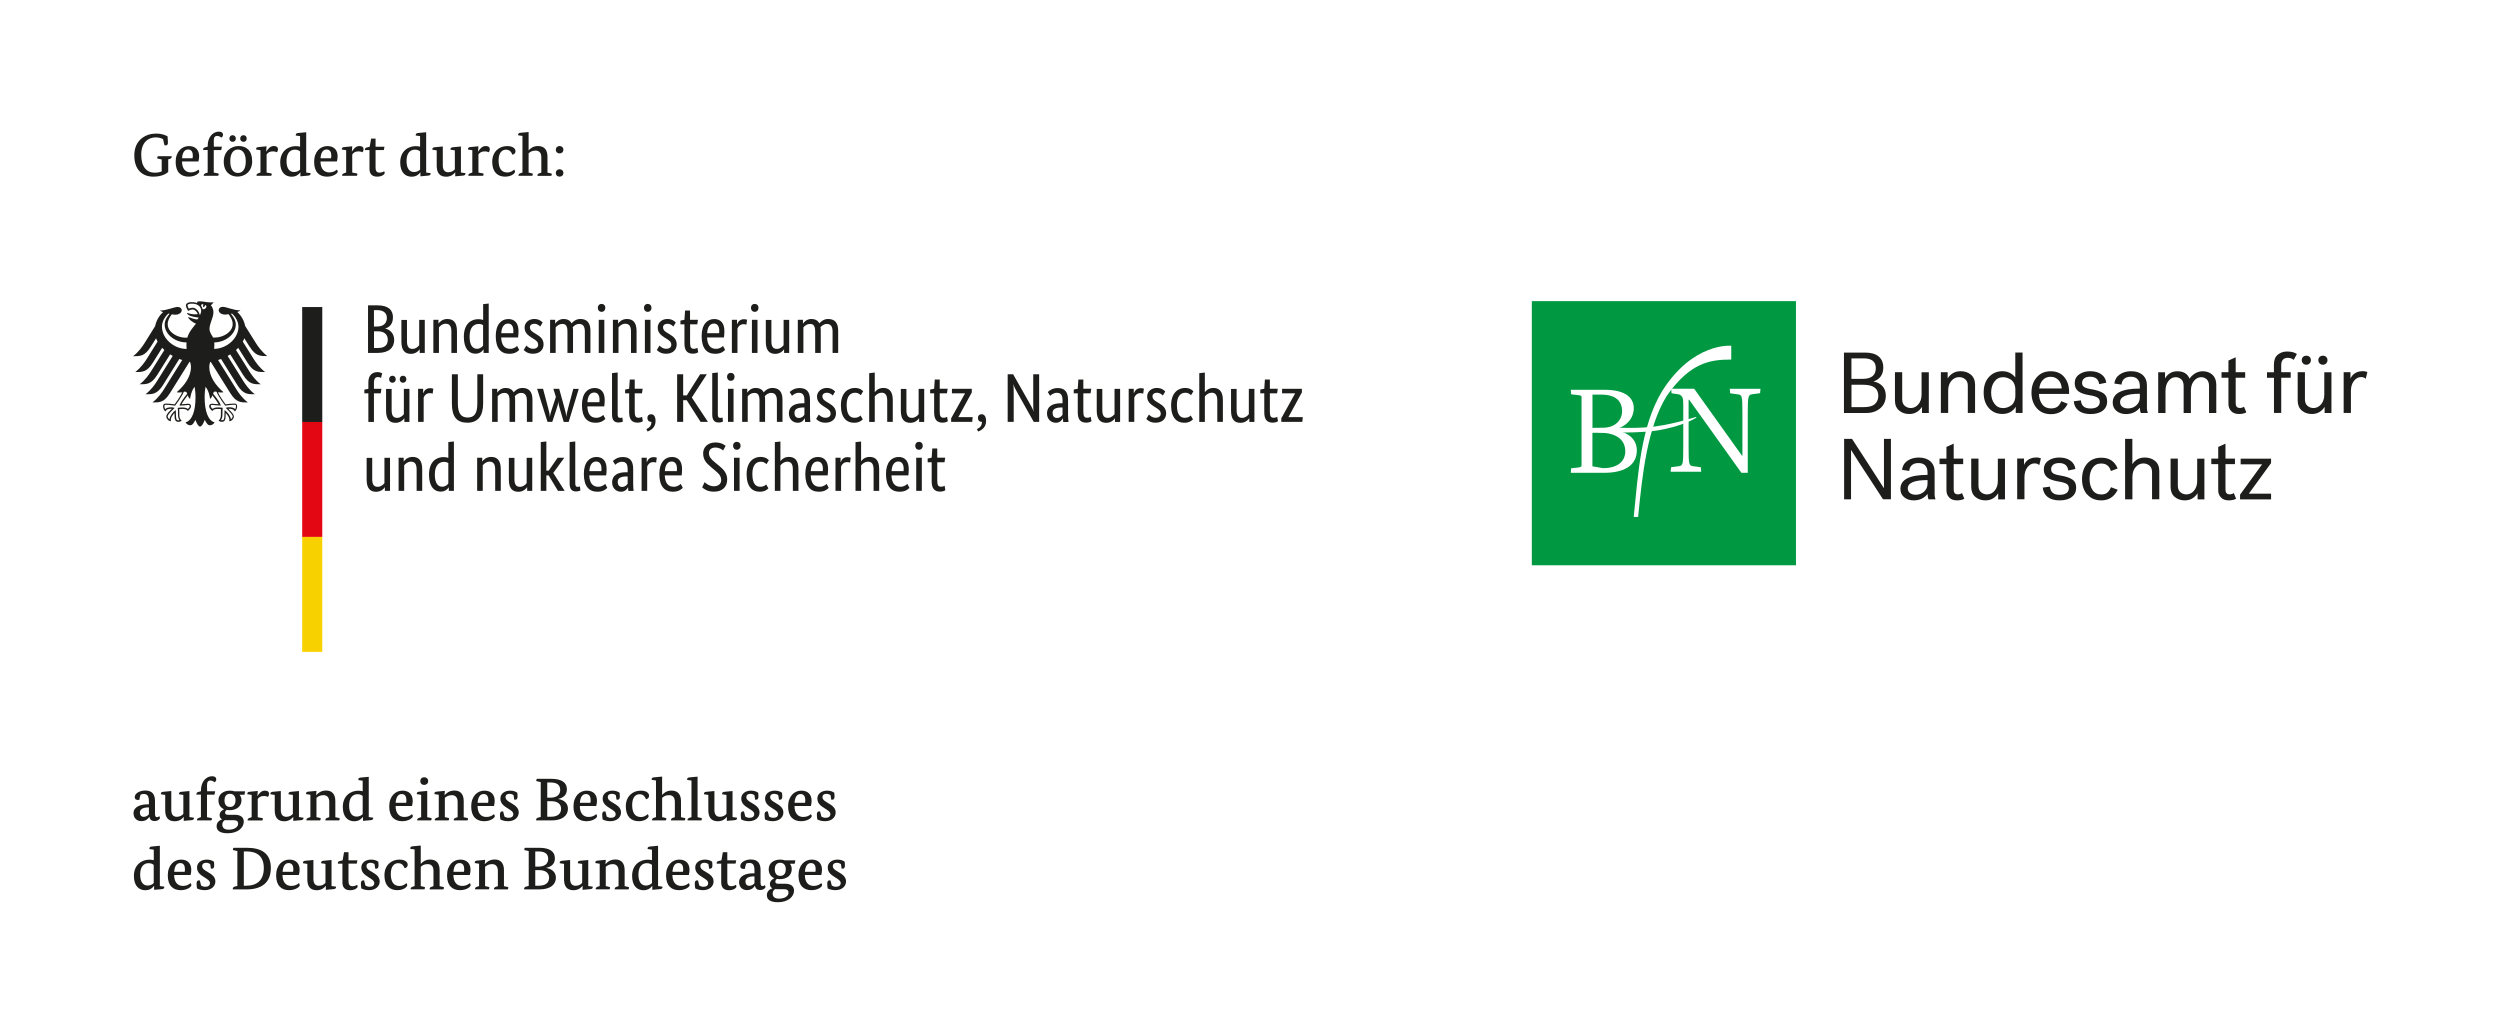 <?xml version="1.0" encoding="UTF-8"?>
<svg id="Ebene_1" xmlns="http://www.w3.org/2000/svg" version="1.1" viewBox="0 0 448.06 182.53">
  <!-- Generator: Adobe Illustrator 29.5.1, SVG Export Plug-In . SVG Version: 2.1.0 Build 141)  -->
  <defs>
    <style>
      .st0 {
        fill-rule: evenodd;
      }

      .st0, .st1 {
        fill: #1d1d1b;
      }

      .st2 {
        fill: #fff;
      }

      .st3 {
        fill: #f8d200;
      }

      .st4 {
        fill: #e30613;
      }

      .st5 {
        fill: #009841;
      }
    </style>
  </defs>
  <rect class="st2" width="448.06" height="182.53"/>
  <g>
    <rect class="st5" x="274.54" y="53.97" width="47.34" height="47.34"/>
    <g>
      <path class="st2" d="M315.45,70.49l.07-.81h-5.5l.07.81,1.43.19c.69.12.76.31.76,3.38v7.62h-.07l-8.58-12.01h-4.12l.07.81,1.36.21c.55.26.74.6.74,1.62v7.86c0,3.07-.07,3.26-.76,3.38l-1.43.19-.07.81h5.48l-.07-.81-1.43-.19c-.69-.12-.76-.31-.76-3.38v-8.53h.1l9.36,13.1h1.14v-10.7c0-3.07.1-3.26.79-3.38l1.43-.19Z"/>
      <path class="st2" d="M291.29,80.88c0,1.95-1.57,2.88-3.34,3l-.69.02-1.86-.33v-6h1.48c2.57,0,4.41,1.1,4.41,3.31M290.72,73.75c0,1.33-1.05,2.91-3.43,2.91l-1.88.02v-5.96h1.5c2.67,0,3.81,1.14,3.81,3.03M293.36,80.71c0-1.79-1.29-3.31-4.17-3.62v-.1c2.17-.38,3.62-1.93,3.62-3.84,0-1.72-1.29-3.29-5.22-3.29h-6.07l.07.81,1.24.14c.5.07.62.12.62.31v12.34c0,.17-.21.29-.62.33l-1.24.14-.07.81h5.98c3.69,0,5.86-1.38,5.86-4.05"/>
      <path class="st2" d="M290.21,76.65s3.53.19,6.58-.24c3.67-.51,7.05-1.68,7.17-1.68,0,0,.09.06.09.11.04-.02-2.31,1.57-7.15,2.33-2.41.38-6.33.35-6.33.36,0,0-3.41,0-4.05-.01v-.79l3.7-.08Z"/>
      <path class="st2" d="M297.86,70.15c-3.81,6.36-4.27,14.81-5.06,22.5h.79c.76-7.62,1.64-16.09,5.17-21.76,4.19-5.91,7.7-6.45,11.52-6.45v-2.47s-6.84-.69-12.42,8.18"/>
    </g>
  </g>
  <path class="st1" d="M405.43,83.21l-3.96,5.45v.84h5.56v-1.02h-3.99l3.99-5.49v-.79h-5.45v1.02h3.85ZM399.62,88.6c-.51,0-.76-.28-.76-.84v-4.58h1.7v-.99h-1.7v-2.68l-1.3.59v2.09h-1.24v.99h1.24v4.7c0,.51.16.93.49,1.28.33.35.79.52,1.4.52.54,0,.97-.1,1.32-.29l-.42-1.02c-.23.15-.47.23-.73.23M393.79,82.19v3.98c0,.73-.19,1.32-.57,1.77-.38.45-.84.67-1.36.67-.41,0-.77-.13-1.08-.39-.3-.26-.46-.65-.46-1.17v-4.86h-1.3v5.06c0,.77.24,1.37.73,1.8.49.42,1.1.63,1.83.63.96,0,1.72-.43,2.28-1.28v1.1h1.22v-7.3h-1.3ZM382.18,89.49v-3.98c0-.74.19-1.34.57-1.78.38-.44.85-.67,1.39-.67.42,0,.79.13,1.1.39.31.26.46.65.46,1.17v4.86h1.3v-5.06c0-.77-.25-1.37-.74-1.79-.49-.42-1.11-.63-1.86-.63-.97,0-1.71.4-2.23,1.19v-4.53h-1.3v10.83h1.3ZM374.08,88.61c.61.71,1.46,1.07,2.53,1.07,1.32,0,2.3-.63,2.94-1.9l-1.21-.46c-.18.41-.39.73-.65.96-.26.23-.62.34-1.1.34-.67,0-1.19-.26-1.55-.78-.36-.52-.54-1.19-.54-2s.18-1.47.54-1.99c.36-.52.87-.78,1.53-.78.91,0,1.49.45,1.75,1.35l1.21-.46c-.53-1.29-1.5-1.93-2.91-1.93-1.08,0-1.93.35-2.55,1.06-.61.71-.92,1.63-.92,2.78s.31,2.06.92,2.77M368,83.27c.26-.19.61-.28,1.04-.28.98,0,1.53.44,1.64,1.33l1.28-.26c-.08-.64-.38-1.14-.9-1.51-.52-.37-1.18-.55-1.98-.55s-1.44.19-1.98.57c-.54.38-.8.91-.8,1.58,0,.6.2,1.07.61,1.41.41.34,1.07.58,1.99.73.71.11,1.2.26,1.48.43s.41.43.41.77c0,.38-.14.68-.43.88-.29.21-.7.31-1.22.31-.56,0-.98-.12-1.25-.36-.28-.24-.44-.6-.5-1.1l-1.28.17c.08.74.38,1.31.9,1.7.52.39,1.22.59,2.12.59s1.66-.2,2.18-.61c.53-.41.79-.96.79-1.66s-.24-1.18-.72-1.49c-.48-.31-1.17-.54-2.07-.69-.61-.09-1.04-.22-1.31-.38-.26-.16-.39-.41-.39-.75,0-.36.13-.63.39-.82M364.88,82c-.47,0-.9.11-1.28.34-.38.23-.67.56-.85.99v-1.15h-1.22v7.3h1.3v-3.95c0-.72.18-1.32.53-1.78.36-.46.79-.7,1.29-.7.33,0,.61.1.84.31l.29-1.21c-.24-.11-.54-.17-.9-.17M358.06,82.19v3.98c0,.73-.19,1.32-.57,1.77-.38.45-.84.67-1.36.67-.41,0-.77-.13-1.08-.39-.3-.26-.46-.65-.46-1.17v-4.86h-1.3v5.06c0,.77.24,1.37.73,1.8.49.42,1.1.63,1.83.63.96,0,1.72-.43,2.27-1.28v1.1h1.22v-7.3h-1.3ZM350.91,88.6c-.51,0-.76-.28-.76-.84v-4.58h1.7v-.99h-1.7v-2.68l-1.3.59v2.09h-1.24v.99h1.24v4.7c0,.51.16.93.49,1.28.33.35.79.52,1.4.52.54,0,.98-.1,1.32-.29l-.42-1.02c-.23.15-.47.23-.73.23M342.31,88.37c-.26-.2-.39-.48-.39-.84,0-.99,1.18-1.49,3.54-1.49v.63c0,.6-.21,1.08-.63,1.45-.42.37-.91.55-1.46.55-.44,0-.8-.1-1.06-.3M346.73,88.5v-3.96c0-.78-.25-1.4-.76-1.86-.51-.45-1.2-.68-2.07-.68-.79,0-1.47.19-2.04.58-.56.39-.88.93-.97,1.63l1.3.19c.02-.42.17-.76.45-1.02.28-.26.68-.39,1.21-.39s.94.15,1.21.45c.27.3.4.71.4,1.22v.45c-3.24,0-4.86.84-4.86,2.51,0,.62.22,1.12.67,1.49.45.38,1.02.57,1.71.57,1.04,0,1.87-.38,2.49-1.15,0,.39.06.71.17.96h1.25c-.11-.31-.17-.64-.17-.99M331.75,89.49v-8.81h.03c1.01,1.62,2.12,3.34,3.33,5.15l2.37,3.65h1.42v-10.83h-1.25v8.81h-.03c-.14-.24-1.24-1.93-3.28-5.09l-2.41-3.71h-1.42v10.83h1.25Z"/>
  <path class="st1" d="M423.39,66.53c-.47,0-.9.11-1.28.34-.38.23-.67.56-.85.99v-1.15h-1.22v7.3h1.3v-3.95c0-.72.18-1.32.53-1.78.36-.46.79-.7,1.29-.7.33,0,.61.1.84.31l.29-1.21c-.24-.11-.54-.17-.9-.17M416.57,66.71v3.98c0,.73-.19,1.32-.57,1.77-.38.45-.84.67-1.36.67-.41,0-.77-.13-1.08-.39-.3-.26-.46-.65-.46-1.17v-4.86h-1.3v5.06c0,.77.24,1.37.73,1.8.49.42,1.1.63,1.83.63.96,0,1.72-.43,2.27-1.28v1.1h1.22v-7.3h-1.3ZM412.76,65.13c.15.16.35.24.59.24s.43-.08.59-.24c.15-.16.23-.35.23-.58s-.08-.43-.23-.58c-.15-.15-.35-.22-.59-.22s-.43.07-.59.22c-.15.15-.23.34-.23.58s.08.42.23.58M415.73,65.13c.15.16.35.24.59.24s.43-.08.59-.24c.15-.16.23-.35.23-.58s-.08-.43-.23-.58c-.15-.15-.35-.22-.59-.22s-.43.07-.59.22c-.15.15-.23.34-.23.58s.08.42.23.58M407.55,67.7v6.31h1.3v-6.31h1.7v-.99h-1.7v-1.3c0-.4.1-.72.3-.94.2-.23.49-.34.86-.34.41,0,.77.12,1.08.37l.57-1.05c-.43-.3-1.02-.45-1.75-.45-.66,0-1.22.19-1.68.57-.46.38-.69.97-.69,1.77v1.38h-1.24v.99h1.24ZM401.45,73.12c-.51,0-.76-.28-.76-.84v-4.58h1.7v-.99h-1.7v-2.68l-1.3.59v2.09h-1.24v.99h1.24v4.7c0,.51.16.93.49,1.28.33.35.79.52,1.4.52.54,0,.97-.1,1.32-.29l-.42-1.02c-.23.15-.47.23-.73.23M388.11,74.02v-3.98c0-.73.18-1.32.54-1.77.36-.45.79-.67,1.28-.67.39,0,.73.13,1.01.39.28.26.42.65.42,1.17v4.86h1.3v-3.98c0-.73.18-1.32.55-1.77.37-.45.8-.67,1.29-.67.39,0,.72.13,1,.39.27.26.41.65.41,1.17v4.86h1.3v-5.06c0-.77-.23-1.37-.69-1.79s-1.03-.63-1.73-.63c-.51,0-.97.13-1.39.39-.42.26-.75.58-.98.94-.36-.89-1.09-1.33-2.2-1.33-.95,0-1.68.43-2.2,1.28v-1.1h-1.22v7.3h1.3ZM380.36,72.9c-.26-.2-.39-.48-.39-.84,0-.99,1.18-1.49,3.54-1.49v.63c0,.6-.21,1.08-.63,1.45-.42.37-.91.55-1.46.55-.44,0-.8-.1-1.06-.3M384.78,73.03v-3.96c0-.78-.25-1.4-.76-1.86-.51-.45-1.2-.68-2.07-.68-.79,0-1.47.19-2.04.58-.56.39-.88.93-.97,1.63l1.3.19c.02-.42.17-.76.45-1.02s.68-.39,1.21-.39.94.15,1.21.45c.27.3.4.71.4,1.22v.45c-3.24,0-4.86.84-4.86,2.51,0,.62.22,1.12.67,1.49.45.38,1.02.57,1.71.57,1.04,0,1.87-.38,2.49-1.15,0,.39.06.71.17.96h1.25c-.11-.31-.17-.64-.17-.99M373.54,67.8c.26-.19.61-.28,1.04-.28.98,0,1.53.44,1.64,1.33l1.28-.26c-.08-.64-.38-1.14-.9-1.51-.52-.37-1.18-.55-1.98-.55s-1.44.19-1.98.57c-.54.38-.8.91-.8,1.58,0,.6.2,1.07.61,1.41.41.34,1.07.58,1.99.73.71.11,1.2.26,1.48.43.27.17.41.43.41.77,0,.38-.14.68-.43.88-.29.21-.7.31-1.22.31-.56,0-.97-.12-1.25-.36-.28-.24-.44-.6-.49-1.1l-1.28.17c.08.74.38,1.31.9,1.7.52.39,1.22.59,2.12.59s1.66-.2,2.18-.61c.53-.41.79-.96.79-1.66s-.24-1.18-.72-1.49c-.48-.31-1.17-.54-2.07-.69-.61-.09-1.04-.22-1.31-.38-.26-.16-.39-.41-.39-.75,0-.36.13-.63.39-.82M369.51,69.62h-4.02c.06-.62.27-1.12.63-1.51.36-.39.82-.58,1.39-.58s1.03.19,1.4.57c.37.38.56.88.6,1.52M368.74,72.88c-.27.21-.65.32-1.14.32-.69,0-1.22-.24-1.59-.74-.37-.49-.56-1.11-.58-1.86h5.4v-.43c0-1.02-.29-1.88-.86-2.58-.57-.7-1.38-1.05-2.44-1.05s-1.87.36-2.5,1.08c-.62.72-.94,1.63-.94,2.75s.31,2.06.94,2.78c.62.72,1.47,1.08,2.55,1.08,1.38,0,2.38-.62,3-1.86l-1.15-.46c-.2.45-.43.79-.7,1M360.98,71.99c-.14.31-.33.54-.57.7-.23.15-.46.27-.7.34-.23.07-.47.11-.7.11-.65,0-1.17-.26-1.56-.78-.39-.52-.59-1.18-.59-1.99s.2-1.47.59-1.99c.39-.52.91-.78,1.56-.78.24,0,.47.04.7.11.23.07.46.19.7.34.23.15.42.39.57.7.14.31.22.67.22,1.08v1.08c0,.41-.07.77-.22,1.08M356.46,67.57c-.63.7-.94,1.63-.94,2.79s.31,2.1.94,2.79c.63.7,1.43,1.04,2.41,1.04,1.06,0,1.86-.43,2.4-1.28v1.1h1.22v-10.83h-1.3v4.46c-.59-.74-1.36-1.11-2.32-1.11s-1.78.35-2.41,1.04M349.16,74.02v-3.98c0-.74.19-1.34.57-1.78.38-.44.85-.67,1.39-.67.42,0,.79.13,1.1.39s.46.65.46,1.17v4.86h1.3v-5.06c0-.77-.25-1.37-.74-1.79-.49-.42-1.11-.63-1.86-.63-.98,0-1.75.43-2.31,1.28v-1.1h-1.22v7.3h1.3ZM344.39,66.71v3.98c0,.73-.19,1.32-.57,1.77-.38.45-.84.67-1.36.67-.41,0-.77-.13-1.08-.39-.3-.26-.46-.65-.46-1.17v-4.86h-1.3v5.06c0,.77.24,1.37.74,1.8.49.42,1.1.63,1.83.63.96,0,1.72-.43,2.28-1.28v1.1h1.22v-7.3h-1.3ZM333.96,68.96c1.78,0,2.68.66,2.68,1.98,0,.6-.2,1.09-.6,1.46-.4.38-1.08.57-2.03.57h-2.18v-4.01h2.14ZM336.19,65.97c0,1.29-.78,1.93-2.34,1.93h-2.03v-3.67h2.2c1.44,0,2.17.58,2.17,1.73M334.47,74.02c1.03,0,1.87-.29,2.53-.86s.98-1.32.98-2.24c0-.73-.21-1.32-.63-1.75-.42-.43-.95-.7-1.58-.79,1.18-.43,1.76-1.27,1.76-2.52,0-.85-.28-1.5-.83-1.97-.55-.47-1.36-.7-2.44-.7h-3.78v10.83h3.98Z"/>
  <g>
    <path class="st1" d="M29.24,24.95c-.23-.15-.72-.33-1.32-.33-1.32,0-2.61.87-2.61,3.1s1,3.23,2.43,3.23c.52,0,.93-.1,1.24-.22v-2.15l-.66-.15c-.11-.02-.15-.05-.15-.12,0-.1.08-.23.12-.32h2.47s.01.06.01.12c0,.17-.1.3-.37.38l-.25.07v2.26c-.29.26-1.09.84-2.68.84-1.9,0-3.4-1.18-3.4-3.81,0-2.81,2.09-3.91,3.88-3.91,1.15,0,1.72.32,2.08.49.03.32.07.99.07,1.08,0,.34-.1.55-.38.55-.09,0-.17-.02-.25-.04l-.24-1.06Z"/>
    <path class="st1" d="M32.62,28.93c0,1.34.65,1.97,1.58,1.97.69,0,1.08-.27,1.35-.5.11.09.16.27.16.37,0,.27-.71.89-1.91.89-1.33,0-2.32-.76-2.32-2.64s1.14-2.84,2.37-2.84,1.84.75,1.84,1.83c0,.28-.05.66-.13.93h-2.93ZM34.51,28.35c.02-.1.05-.28.05-.46,0-.59-.22-1.1-.84-1.1s-1.02.51-1.09,1.57h1.88Z"/>
    <path class="st1" d="M39.63,26.89h-1.32v4.04l.74.14c.11.02.15.05.15.14,0,.11-.08.27-.11.3h-2.57s0-.06,0-.1c0-.19.13-.28.33-.36l.37-.13v-4.04h-.8s-.01-.07-.01-.1c0-.21.13-.31.34-.37l.47-.13v-.11c0-1.74,1.06-2.58,1.99-2.58.54,0,.76.24.76.57,0,.27-.16.42-.32.51-.1-.11-.38-.31-.71-.31-.46,0-.63.26-.63.9,0,.34.02,1.03.02,1.03h1.44l-.12.59Z"/>
    <path class="st1" d="M45.2,28.86c0,1.87-1.31,2.79-2.63,2.79s-2.47-.86-2.47-2.68,1.3-2.8,2.67-2.8,2.42.81,2.42,2.69ZM41.69,25.42c-.32,0-.58-.24-.58-.58,0-.37.26-.61.58-.61s.58.24.58.61c0,.35-.25.58-.58.58ZM41.27,28.9c0,1.45.58,2.1,1.38,2.1s1.4-.63,1.4-2.08-.59-2.12-1.4-2.12-1.38.64-1.38,2.1ZM43.65,25.42c-.35,0-.6-.24-.6-.58,0-.37.25-.61.6-.61.32,0,.57.24.57.61,0,.35-.25.58-.57.58Z"/>
    <path class="st1" d="M47.71,27.16h.03c.23-.37.63-.99,1.33-.99.51,0,.75.24.75.57,0,.24-.11.44-.19.55-.09-.04-.36-.16-.73-.16-.59,0-.9.24-1.12.55v3.25l.78.14c.11.02.15.05.15.14,0,.11-.09.27-.11.3h-2.62s-.01-.06-.01-.1c0-.19.13-.28.33-.36l.38-.13v-4l-.77-.12s-.01-.07-.01-.11c0-.18.14-.31.4-.33l1.47-.14-.06.93Z"/>
    <path class="st1" d="M54.87,30.92l.79.11s.01.04.01.09c0,.19-.14.32-.4.35l-1.43.13v-.7h-.03c-.24.33-.69.77-1.53.77-1.06,0-2.06-.68-2.06-2.56,0-2.01,1.41-2.92,2.79-2.92.31,0,.58.05.77.1v-1.89l-.77-.11s0-.08,0-.12c0-.18.14-.31.4-.33l1.47-.14v7.24ZM53.78,27.14c-.16-.15-.45-.32-.91-.32-.88,0-1.52.63-1.52,2.05s.61,1.96,1.33,1.96c.63,0,.96-.29,1.1-.45v-3.23Z"/>
    <path class="st1" d="M57.44,28.93c.01,1.34.65,1.97,1.58,1.97.69,0,1.08-.27,1.35-.5.11.09.16.27.16.37,0,.27-.71.89-1.91.89-1.33,0-2.32-.76-2.32-2.64s1.14-2.84,2.37-2.84,1.84.75,1.84,1.83c0,.28-.05.66-.13.93h-2.93ZM59.33,28.35c.02-.1.05-.28.05-.46,0-.59-.22-1.1-.84-1.1s-1.02.51-1.09,1.57h1.88Z"/>
    <path class="st1" d="M63.05,27.16h.03c.23-.37.63-.99,1.33-.99.51,0,.75.24.75.57,0,.24-.11.44-.19.55-.09-.04-.36-.16-.72-.16-.6,0-.9.24-1.12.55v3.25l.78.14c.11.02.15.05.15.14,0,.11-.09.27-.11.3h-2.62s-.01-.06-.01-.1c0-.19.13-.28.34-.36l.38-.13v-4l-.77-.12s-.01-.07-.01-.11c0-.18.14-.31.4-.33l1.47-.14-.07.93Z"/>
    <path class="st1" d="M68.79,26.89h-1.48v3.16c0,.49.15.89.69.89.42,0,.77-.18.85-.26.05.09.1.25.1.36s-.38.62-1.36.62-1.37-.57-1.37-1.41v-3.35h-.81s-.01-.07-.01-.1c0-.21.13-.32.33-.37l.53-.13.25-1.46h.8v1.46h1.6l-.12.59Z"/>
    <path class="st1" d="M76.38,30.92l.79.11s.01.04.01.09c0,.19-.14.32-.4.35l-1.43.13v-.7h-.03c-.24.33-.69.77-1.54.77-1.06,0-2.05-.68-2.05-2.56,0-2.01,1.41-2.92,2.79-2.92.31,0,.58.05.77.1v-1.89l-.77-.11s-.01-.08-.01-.12c0-.18.14-.31.4-.33l1.47-.14v7.24ZM75.29,27.14c-.16-.15-.45-.32-.91-.32-.88,0-1.52.63-1.52,2.05s.61,1.96,1.33,1.96c.63,0,.96-.29,1.1-.45v-3.23Z"/>
    <path class="st1" d="M82.62,30.92l.79.11s.01.04.01.09c0,.19-.14.32-.4.35l-1.43.13v-.71h-.02c-.17.23-.65.78-1.6.78-1.16,0-1.7-.68-1.7-1.96v-2.76l-.77-.12s-.01-.07-.01-.11c0-.18.14-.31.4-.33l1.47-.14v3.41c0,.98.52,1.21.99,1.21.55,0,.92-.24,1.17-.52v-3.4l-.77-.12s-.01-.07-.01-.11c0-.18.14-.31.4-.33l1.47-.14v4.68Z"/>
    <path class="st1" d="M85.68,27.16h.03c.23-.37.63-.99,1.33-.99.51,0,.75.24.75.57,0,.24-.11.44-.19.55-.09-.04-.36-.16-.73-.16-.59,0-.9.24-1.12.55v3.25l.78.14c.11.02.15.05.15.14,0,.11-.09.27-.11.3h-2.62s-.01-.06-.01-.1c0-.19.13-.28.33-.36l.38-.13v-4l-.77-.12s-.01-.07-.01-.11c0-.18.14-.31.4-.33l1.47-.14-.06.93Z"/>
    <path class="st1" d="M90.71,26.82c-.72,0-1.35.52-1.35,1.94s.53,2.15,1.55,2.15c.67,0,1.06-.35,1.23-.52.1.1.17.27.17.37,0,.27-.59.9-1.78.9-1.41,0-2.31-.89-2.31-2.67s1.22-2.81,2.68-2.81c1.19,0,1.49.58,1.49.9,0,.29-.14.56-.55.65-.16-.38-.41-.9-1.12-.9Z"/>
    <path class="st1" d="M94.73,26.95h.02c.22-.26.74-.78,1.67-.78,1.08,0,1.7.64,1.7,1.9v2.87l.63.14c.11.02.15.05.15.14,0,.11-.09.27-.11.3h-2.45s-.01-.06-.01-.1c0-.19.13-.29.33-.36l.36-.13v-2.74c0-.92-.5-1.2-1.05-1.2-.67,0-1.03.29-1.23.5v3.44l.61.14c.11.02.15.05.15.14,0,.11-.08.27-.11.3h-2.45s-.01-.06-.01-.1c0-.19.13-.29.33-.36l.38-.13v-6.56l-.77-.11s-.01-.08-.01-.12c0-.18.14-.31.4-.33l1.48-.14v3.28Z"/>
    <path class="st1" d="M100.29,27.5c-.38,0-.67-.26-.67-.66s.29-.67.67-.67.68.26.68.67-.3.66-.68.66ZM100.29,31.66c-.38,0-.67-.26-.67-.66s.29-.67.67-.67.68.26.68.67-.3.66-.68.66Z"/>
  </g>
  <g>
    <g>
      <path class="st1" d="M27.78,145.89c0,.43.16.56.35.56.25,0,.38-.13.41-.18.05.08.13.23.13.32,0,.14-.28.56-.98.56-.5,0-.81-.22-.91-.76h-.02c-.12.21-.52.78-1.42.78-.82,0-1.41-.56-1.41-1.42,0-1.16,1.26-1.59,2.48-1.59h.28v-.49c0-.98-.26-1.37-.93-1.37-.25,0-.46.08-.55.11-.1.21-.18.58-.24.95,0,0-.16.01-.25.01-.37,0-.57-.17-.57-.51,0-.67.89-1.18,1.89-1.18,1.19,0,1.74.65,1.74,1.87v2.33ZM26.44,144.71c-.88.04-1.37.36-1.37.93,0,.45.26.76.7.76s.78-.29.92-.46v-1.23h-.25Z"/>
      <path class="st1" d="M33.96,146.44l.79.11s.01.04.01.09c0,.19-.14.32-.4.35l-1.43.13v-.71h-.02c-.17.23-.65.78-1.6.78-1.16,0-1.7-.68-1.7-1.96v-2.76l-.77-.12s-.01-.07-.01-.11c0-.18.14-.31.4-.33l1.47-.14v3.41c0,.98.52,1.21.99,1.21.55,0,.92-.24,1.17-.52v-3.4l-.77-.12s-.01-.07-.01-.11c0-.18.14-.31.4-.33l1.47-.14v4.68Z"/>
      <path class="st1" d="M38.42,142.42h-1.32v4.04l.74.14c.11.02.15.05.15.14,0,.11-.08.27-.11.3h-2.57s0-.06,0-.1c0-.19.13-.28.33-.36l.37-.13v-4.04h-.8s-.01-.07-.01-.1c0-.21.13-.31.34-.37l.47-.13v-.11c0-1.74,1.06-2.58,1.99-2.58.54,0,.76.24.76.57,0,.27-.16.42-.32.51-.1-.11-.38-.31-.71-.31-.46,0-.63.26-.63.9,0,.34.02,1.03.02,1.03h1.44l-.12.59Z"/>
      <path class="st1" d="M43.82,142.44h-.88c.21.27.34.6.34.98,0,1.15-.95,1.79-2.13,1.79-.18,0-.35-.02-.51-.05-.15.09-.3.24-.3.49s.17.38.54.38h1.25c.99,0,1.56.45,1.56,1.23,0,1.08-1.06,2.08-2.89,2.08-1.33,0-1.98-.46-1.98-1.25s.59-1.11.98-1.23v-.02c-.28-.15-.44-.41-.44-.76,0-.63.57-.92.78-1.03v-.02c-.61-.27-.99-.82-.99-1.6,0-1.14.95-1.73,2.05-1.73.29,0,.57.04.84.13h1.89l-.12.62ZM40.71,147c-.15,0-.28-.01-.4-.02-.28.16-.47.43-.47.8,0,.56.35.92,1.14.92,1.05,0,1.7-.49,1.7-1.06,0-.44-.25-.64-.8-.64h-1.17ZM40.23,143.43c0,.85.43,1.19.97,1.19.58,0,1.01-.33,1.01-1.19,0-.77-.42-1.16-.98-1.16s-.99.32-.99,1.16Z"/>
      <path class="st1" d="M46.11,142.69h.03c.23-.37.63-.99,1.33-.99.51,0,.75.24.75.57,0,.24-.11.44-.19.55-.09-.04-.36-.16-.72-.16-.6,0-.9.24-1.12.55v3.26l.78.14c.11.02.15.05.15.14,0,.11-.09.27-.11.3h-2.62s-.01-.06-.01-.1c0-.19.13-.28.34-.36l.38-.13v-4l-.77-.12s0-.07,0-.11c0-.18.14-.31.4-.33l1.47-.14-.07.93Z"/>
      <path class="st1" d="M53.59,146.44l.79.11s.01.04.01.09c0,.19-.14.32-.4.35l-1.43.13v-.71h-.02c-.17.23-.65.78-1.6.78-1.16,0-1.7-.68-1.7-1.96v-2.76l-.77-.12s-.01-.07-.01-.11c0-.18.14-.31.4-.33l1.47-.14v3.41c0,.98.52,1.21.99,1.21.55,0,.92-.24,1.17-.52v-3.4l-.77-.12s-.01-.07-.01-.11c0-.18.14-.31.4-.33l1.47-.14v4.68Z"/>
      <path class="st1" d="M60.1,146.46l.64.14c.11.02.15.05.15.14,0,.11-.09.27-.11.3h-2.45s-.01-.06-.01-.1c0-.19.13-.29.33-.36l.36-.13v-2.74c0-.92-.52-1.2-1.05-1.2-.62,0-1.02.29-1.24.48v3.46l.62.14c.11.02.15.05.15.14,0,.11-.09.27-.11.3h-2.45s-.01-.06-.01-.1c0-.19.13-.28.33-.36l.38-.13v-4l-.77-.12s-.01-.07-.01-.11c0-.18.14-.31.4-.33l1.47-.14-.06.76h.03c.29-.31.78-.82,1.77-.82,1.06,0,1.64.68,1.64,1.9v2.87Z"/>
      <path class="st1" d="M66.09,146.44l.79.11s.01.04.01.09c0,.19-.14.32-.4.35l-1.43.13v-.7h-.03c-.24.33-.69.77-1.54.77-1.06,0-2.05-.68-2.05-2.56,0-2.01,1.41-2.92,2.79-2.92.31,0,.58.05.77.1v-1.89l-.77-.11s-.01-.08-.01-.12c0-.18.14-.31.4-.33l1.47-.14v7.24ZM65,142.66c-.16-.15-.45-.32-.91-.32-.88,0-1.52.63-1.52,2.05s.61,1.96,1.33,1.96c.63,0,.96-.29,1.1-.45v-3.23Z"/>
      <path class="st1" d="M70.9,144.45c.01,1.34.65,1.97,1.58,1.97.69,0,1.08-.27,1.35-.5.11.09.16.27.16.37,0,.27-.71.89-1.91.89-1.33,0-2.32-.76-2.32-2.64s1.14-2.84,2.37-2.84,1.84.75,1.84,1.83c0,.28-.05.66-.13.93h-2.93ZM72.79,143.87c.02-.1.05-.28.05-.46,0-.59-.22-1.1-.84-1.1s-1.02.51-1.09,1.57h1.88Z"/>
      <path class="st1" d="M76.58,146.46l.64.14c.11.02.15.05.15.14,0,.11-.09.27-.11.3h-2.48s-.01-.06-.01-.1c0-.19.13-.28.33-.36l.38-.13v-4l-.77-.12s-.01-.07-.01-.11c0-.18.14-.31.4-.33l1.47-.14v4.7ZM76.03,140.68c-.4,0-.7-.27-.7-.69s.3-.69.7-.69.71.28.71.69-.32.69-.71.69Z"/>
      <path class="st1" d="M83.1,146.46l.64.14c.11.02.15.05.15.14,0,.11-.09.27-.11.3h-2.45s0-.06,0-.1c0-.19.13-.29.33-.36l.36-.13v-2.74c0-.92-.52-1.2-1.05-1.2-.62,0-1.02.29-1.24.48v3.46l.62.14c.11.02.15.05.15.14,0,.11-.09.27-.11.3h-2.45s-.01-.06-.01-.1c0-.19.13-.28.33-.36l.38-.13v-4l-.77-.12s-.01-.07-.01-.11c0-.18.14-.31.4-.33l1.47-.14-.06.76h.03c.29-.31.78-.82,1.77-.82,1.06,0,1.64.68,1.64,1.9v2.87Z"/>
      <path class="st1" d="M85.59,144.45c.01,1.34.65,1.97,1.58,1.97.69,0,1.08-.27,1.35-.5.11.09.16.27.16.37,0,.27-.71.89-1.91.89-1.33,0-2.32-.76-2.32-2.64s1.14-2.84,2.37-2.84,1.84.75,1.84,1.83c0,.28-.05.66-.13.93h-2.93ZM87.48,143.87c.02-.1.05-.28.05-.46,0-.59-.22-1.1-.84-1.1s-1.02.51-1.09,1.57h1.88Z"/>
      <path class="st1" d="M92.03,142.49c-.12-.09-.39-.22-.71-.22-.36,0-.72.15-.72.61s.51.76,1.03,1.06c.65.39,1.34.81,1.34,1.68s-.74,1.56-1.92,1.56c-.61,0-1.15-.18-1.37-.32-.04-.27-.08-.55-.08-.83,0-.43.12-.61.44-.61.05,0,.14.01.14.01l.23.92c.11.08.42.22.73.22.53,0,.86-.21.86-.66s-.52-.72-1-1.03c-.66-.42-1.32-.84-1.32-1.77,0-.84.74-1.41,1.77-1.41.63,0,1.07.22,1.27.4.02.15.04.38.04.6,0,.38-.08.63-.46.63-.05,0-.13-.01-.13-.01l-.13-.81Z"/>
      <path class="st1" d="M100.05,143.18v.02c1.05.17,1.74.77,1.74,1.75,0,1.21-.99,2.09-2.94,2.09h-2.75s-.01-.06-.01-.12c0-.17.09-.32.37-.39l.45-.11v-6.25l-.66-.15c-.11-.02-.15-.05-.15-.12,0-.1.08-.23.12-.32h2.54c1.92,0,2.84.68,2.84,1.88,0,1.03-.63,1.51-1.56,1.72ZM98.66,140.24h-.58v2.72h.57c1.23,0,1.75-.61,1.75-1.37,0-.89-.55-1.35-1.74-1.35ZM98.79,143.59h-.71v2.79h.65c1.27,0,1.83-.59,1.83-1.44,0-.8-.59-1.35-1.76-1.35Z"/>
      <path class="st1" d="M103.92,144.45c0,1.34.65,1.97,1.58,1.97.69,0,1.08-.27,1.35-.5.11.09.16.27.16.37,0,.27-.71.89-1.91.89-1.33,0-2.32-.76-2.32-2.64s1.14-2.84,2.37-2.84,1.84.75,1.84,1.83c0,.28-.05.66-.13.93h-2.93ZM105.81,143.87c.02-.1.05-.28.05-.46,0-.59-.22-1.1-.84-1.1s-1.02.51-1.09,1.57h1.88Z"/>
      <path class="st1" d="M110.36,142.49c-.12-.09-.39-.22-.71-.22-.36,0-.72.15-.72.61s.51.76,1.03,1.06c.65.39,1.34.81,1.34,1.68s-.74,1.56-1.92,1.56c-.61,0-1.15-.18-1.37-.32-.04-.27-.08-.55-.08-.83,0-.43.12-.61.44-.61.05,0,.14.01.14.01l.23.92c.11.08.42.22.74.22.53,0,.86-.21.86-.66s-.52-.72-1.01-1.03c-.66-.42-1.32-.84-1.32-1.77,0-.84.74-1.41,1.77-1.41.63,0,1.07.22,1.27.4.02.15.04.38.04.6,0,.38-.08.63-.46.63-.05,0-.13-.01-.13-.01l-.13-.81Z"/>
      <path class="st1" d="M114.65,142.34c-.72,0-1.35.52-1.35,1.94s.53,2.15,1.55,2.15c.67,0,1.06-.35,1.23-.52.1.1.17.27.17.37,0,.27-.59.9-1.78.9-1.41,0-2.31-.89-2.31-2.67s1.22-2.81,2.68-2.81c1.19,0,1.49.58,1.49.9,0,.29-.14.56-.55.65-.16-.38-.41-.9-1.12-.9Z"/>
      <path class="st1" d="M118.66,142.47h.02c.22-.26.74-.78,1.67-.78,1.08,0,1.7.64,1.7,1.9v2.87l.63.14c.11.02.15.05.15.14,0,.11-.09.27-.11.3h-2.45s-.01-.06-.01-.1c0-.19.13-.29.33-.36l.36-.13v-2.74c0-.92-.5-1.2-1.05-1.2-.67,0-1.03.29-1.23.5v3.44l.61.14c.11.02.15.05.15.14,0,.11-.08.27-.11.3h-2.45s-.01-.06-.01-.1c0-.19.13-.29.33-.36l.38-.13v-6.56l-.77-.11s-.01-.08-.01-.12c0-.18.14-.31.4-.33l1.48-.14v3.28Z"/>
      <path class="st1" d="M125.02,146.46l.63.14c.11.02.15.05.15.14,0,.11-.08.27-.11.3h-2.46s-.01-.06-.01-.1c0-.19.13-.29.33-.36l.38-.13v-6.56l-.77-.11s-.01-.08-.01-.12c0-.18.14-.31.4-.33l1.47-.14v7.27Z"/>
      <path class="st1" d="M131.3,146.44l.79.11s.01.04.01.09c0,.19-.14.32-.4.35l-1.43.13v-.71h-.02c-.17.23-.65.78-1.6.78-1.16,0-1.7-.68-1.7-1.96v-2.76l-.77-.12s-.01-.07-.01-.11c0-.18.14-.31.4-.33l1.47-.14v3.41c0,.98.52,1.21.99,1.21.55,0,.92-.24,1.17-.52v-3.4l-.77-.12s-.01-.07-.01-.11c0-.18.14-.31.4-.33l1.47-.14v4.68Z"/>
      <path class="st1" d="M135.19,142.49c-.12-.09-.39-.22-.71-.22-.36,0-.72.15-.72.61s.51.76,1.03,1.06c.65.39,1.34.81,1.34,1.68s-.74,1.56-1.92,1.56c-.61,0-1.15-.18-1.37-.32-.04-.27-.08-.55-.08-.83,0-.43.12-.61.44-.61.05,0,.14.01.14.01l.23.92c.11.08.42.22.74.22.53,0,.87-.21.87-.66s-.52-.72-1.01-1.03c-.66-.42-1.32-.84-1.32-1.77,0-.84.74-1.41,1.77-1.41.63,0,1.07.22,1.27.4.02.15.04.38.04.6,0,.38-.08.63-.46.63-.05,0-.13-.01-.13-.01l-.13-.81Z"/>
      <path class="st1" d="M139.46,142.49c-.12-.09-.39-.22-.71-.22-.36,0-.72.15-.72.61s.51.76,1.03,1.06c.65.39,1.34.81,1.34,1.68s-.74,1.56-1.92,1.56c-.61,0-1.15-.18-1.37-.32-.04-.27-.08-.55-.08-.83,0-.43.12-.61.44-.61.05,0,.14.01.14.01l.23.92c.11.08.42.22.74.22.53,0,.87-.21.87-.66s-.52-.72-1.01-1.03c-.66-.42-1.32-.84-1.32-1.77,0-.84.74-1.41,1.77-1.41.63,0,1.07.22,1.27.4.02.15.04.38.04.6,0,.38-.08.63-.46.63-.05,0-.13-.01-.13-.01l-.13-.81Z"/>
      <path class="st1" d="M142.39,144.45c.01,1.34.65,1.97,1.58,1.97.69,0,1.08-.27,1.35-.5.11.09.16.27.16.37,0,.27-.71.89-1.91.89-1.33,0-2.32-.76-2.32-2.64s1.14-2.84,2.37-2.84,1.84.75,1.84,1.83c0,.28-.05.66-.13.93h-2.93ZM144.28,143.87c.02-.1.05-.28.05-.46,0-.59-.22-1.1-.84-1.1s-1.02.51-1.09,1.57h1.88Z"/>
      <path class="st1" d="M148.83,142.49c-.12-.09-.39-.22-.71-.22-.36,0-.72.15-.72.61s.51.76,1.03,1.06c.65.39,1.34.81,1.34,1.68s-.74,1.56-1.92,1.56c-.61,0-1.15-.18-1.37-.32-.04-.27-.08-.55-.08-.83,0-.43.12-.61.44-.61.05,0,.14.01.14.01l.23.92c.11.08.42.22.74.22.53,0,.87-.21.87-.66s-.52-.72-1.01-1.03c-.66-.42-1.32-.84-1.32-1.77,0-.84.74-1.41,1.77-1.41.63,0,1.07.22,1.27.4.02.15.04.38.04.6,0,.38-.08.63-.46.63-.05,0-.13-.01-.13-.01l-.13-.81Z"/>
    </g>
    <g>
      <path class="st1" d="M28.65,158.8l.79.11s.01.04.01.09c0,.19-.14.32-.4.35l-1.43.13v-.7h-.03c-.24.33-.69.77-1.54.77-1.06,0-2.05-.68-2.05-2.56,0-2.01,1.41-2.92,2.79-2.92.31,0,.58.05.77.1v-1.89l-.77-.11s-.01-.08-.01-.12c0-.18.14-.31.4-.33l1.47-.14v7.24ZM27.55,155.02c-.16-.15-.45-.32-.91-.32-.88,0-1.52.63-1.52,2.05s.61,1.96,1.33,1.96c.63,0,.96-.29,1.1-.45v-3.23Z"/>
      <path class="st1" d="M31.21,156.81c.01,1.34.65,1.97,1.58,1.97.69,0,1.08-.27,1.35-.5.11.09.16.27.16.37,0,.27-.71.89-1.91.89-1.33,0-2.32-.76-2.32-2.64s1.14-2.84,2.37-2.84,1.84.75,1.84,1.83c0,.28-.05.66-.13.93h-2.93ZM33.1,156.24c.02-.1.05-.28.05-.46,0-.59-.22-1.1-.84-1.1s-1.02.51-1.09,1.57h1.88Z"/>
      <path class="st1" d="M37.66,154.85c-.12-.09-.39-.22-.71-.22-.36,0-.72.15-.72.61,0,.48.51.76,1.03,1.06.65.39,1.34.81,1.34,1.68s-.74,1.56-1.92,1.56c-.61,0-1.15-.18-1.37-.32-.04-.27-.08-.55-.08-.83,0-.43.12-.61.44-.61.05,0,.14.01.14.01l.23.92c.11.08.42.22.73.22.53,0,.86-.21.86-.66s-.52-.72-1-1.03c-.66-.42-1.32-.84-1.32-1.77,0-.84.74-1.41,1.77-1.41.63,0,1.07.22,1.27.4.02.15.04.38.04.6,0,.38-.08.63-.46.63-.05,0-.13-.01-.13-.01l-.13-.81Z"/>
      <path class="st1" d="M44.17,159.4h-2.44s-.01-.06-.01-.12c0-.17.09-.32.37-.39l.45-.11v-6.25l-.66-.15c-.11-.02-.15-.05-.15-.12,0-.1.08-.23.12-.32h2.33c2.72,0,4.36,1.02,4.36,3.62s-1.62,3.84-4.36,3.84ZM44.13,152.6h-.43v6.14h.43c2,0,3.15-1.05,3.15-3.15s-1.16-3-3.15-3Z"/>
      <path class="st1" d="M50.63,156.81c.01,1.34.65,1.97,1.58,1.97.69,0,1.08-.27,1.35-.5.11.09.16.27.16.37,0,.27-.71.89-1.91.89-1.33,0-2.32-.76-2.32-2.64s1.14-2.84,2.37-2.84,1.84.75,1.84,1.83c0,.28-.05.66-.13.93h-2.93ZM52.53,156.24c.02-.1.05-.28.05-.46,0-.59-.22-1.1-.84-1.1s-1.02.51-1.09,1.57h1.88Z"/>
      <path class="st1" d="M59.43,158.8l.79.11s.01.04.01.09c0,.19-.14.32-.4.35l-1.43.13v-.71h-.02c-.17.23-.65.78-1.6.78-1.16,0-1.7-.68-1.7-1.96v-2.76l-.77-.12s-.01-.07-.01-.11c0-.18.14-.31.4-.33l1.47-.14v3.41c0,.98.52,1.21.99,1.21.55,0,.92-.24,1.17-.52v-3.4l-.77-.12s-.01-.07-.01-.11c0-.18.14-.31.4-.33l1.47-.14v4.68Z"/>
      <path class="st1" d="M63.94,154.78h-1.48v3.16c0,.49.15.89.69.89.42,0,.77-.18.85-.26.05.09.1.25.1.36s-.38.62-1.36.62-1.37-.57-1.37-1.41v-3.35h-.81s-.01-.07-.01-.1c0-.21.13-.32.33-.37l.53-.13.25-1.46h.8v1.46h1.6l-.12.59Z"/>
      <path class="st1" d="M67.11,154.85c-.12-.09-.39-.22-.71-.22-.36,0-.72.15-.72.61,0,.48.51.76,1.03,1.06.65.39,1.34.81,1.34,1.68s-.74,1.56-1.92,1.56c-.61,0-1.15-.18-1.37-.32-.04-.27-.08-.55-.08-.83,0-.43.12-.61.44-.61.05,0,.14.01.14.01l.23.92c.11.08.42.22.73.22.53,0,.86-.21.86-.66s-.52-.72-1-1.03c-.66-.42-1.32-.84-1.32-1.77,0-.84.74-1.41,1.77-1.41.63,0,1.07.22,1.27.4.02.15.04.38.04.6,0,.38-.08.63-.46.63-.05,0-.13-.01-.13-.01l-.13-.81Z"/>
      <path class="st1" d="M71.39,154.7c-.72,0-1.35.52-1.35,1.94s.53,2.15,1.55,2.15c.67,0,1.06-.35,1.23-.52.1.1.17.27.17.37,0,.27-.59.9-1.78.9-1.41,0-2.31-.89-2.31-2.67s1.22-2.81,2.68-2.81c1.19,0,1.49.58,1.49.9,0,.29-.14.56-.55.65-.16-.38-.41-.9-1.12-.9Z"/>
      <path class="st1" d="M75.4,154.83h.02c.22-.26.74-.78,1.67-.78,1.08,0,1.7.64,1.7,1.9v2.87l.63.14c.11.02.15.05.15.14,0,.11-.09.27-.11.3h-2.45s-.01-.06-.01-.1c0-.19.13-.29.33-.36l.36-.13v-2.74c0-.92-.5-1.2-1.05-1.2-.67,0-1.03.29-1.23.5v3.44l.61.14c.11.02.15.05.15.14,0,.11-.08.27-.11.3h-2.45s-.01-.06-.01-.1c0-.19.13-.29.33-.36l.38-.13v-6.56l-.77-.11s-.01-.08-.01-.12c0-.18.14-.31.4-.33l1.48-.14v3.28Z"/>
      <path class="st1" d="M81.26,156.81c.01,1.34.65,1.97,1.58,1.97.69,0,1.08-.27,1.35-.5.11.09.16.27.16.37,0,.27-.71.89-1.91.89-1.33,0-2.32-.76-2.32-2.64s1.14-2.84,2.37-2.84,1.84.75,1.84,1.83c0,.28-.05.66-.13.93h-2.93ZM83.15,156.24c.02-.1.05-.28.05-.46,0-.59-.22-1.1-.84-1.1s-1.02.51-1.09,1.57h1.88Z"/>
      <path class="st1" d="M90.32,158.82l.64.14c.11.02.15.05.15.14,0,.11-.09.27-.11.3h-2.46s-.01-.06-.01-.1c0-.19.13-.29.34-.36l.36-.13v-2.74c0-.92-.52-1.2-1.05-1.2-.62,0-1.02.29-1.24.48v3.46l.62.14c.11.02.15.05.15.14,0,.11-.09.27-.11.3h-2.45s-.01-.06-.01-.1c0-.19.13-.28.34-.36l.38-.13v-4l-.77-.12s-.01-.07-.01-.11c0-.18.14-.31.4-.33l1.47-.14-.07.76h.03c.29-.31.78-.82,1.77-.82,1.06,0,1.64.68,1.64,1.9v2.87Z"/>
      <path class="st1" d="M97.89,155.54v.02c1.05.17,1.74.77,1.74,1.75,0,1.21-.99,2.09-2.94,2.09h-2.75s0-.06,0-.12c0-.17.09-.32.37-.39l.45-.11v-6.25l-.66-.15c-.11-.02-.15-.05-.15-.12,0-.1.08-.23.12-.32h2.54c1.92,0,2.84.68,2.84,1.88,0,1.03-.63,1.51-1.56,1.72ZM96.51,152.6h-.58v2.72h.57c1.23,0,1.75-.61,1.75-1.37,0-.89-.55-1.35-1.74-1.35ZM96.64,155.95h-.71v2.79h.65c1.27,0,1.83-.59,1.83-1.44,0-.8-.59-1.35-1.76-1.35Z"/>
      <path class="st1" d="M105.44,158.8l.79.11s.01.04.01.09c0,.19-.14.32-.4.35l-1.43.13v-.71h-.02c-.17.23-.65.78-1.6.78-1.16,0-1.7-.68-1.7-1.96v-2.76l-.77-.12s-.01-.07-.01-.11c0-.18.14-.31.4-.33l1.47-.14v3.41c0,.98.52,1.21.99,1.21.55,0,.92-.24,1.17-.52v-3.4l-.77-.12s-.01-.07-.01-.11c0-.18.14-.31.4-.33l1.47-.14v4.68Z"/>
      <path class="st1" d="M111.95,158.82l.64.14c.11.02.15.05.15.14,0,.11-.09.27-.11.3h-2.45s-.01-.06-.01-.1c0-.19.13-.29.33-.36l.36-.13v-2.74c0-.92-.52-1.2-1.05-1.2-.62,0-1.02.29-1.24.48v3.46l.62.14c.11.02.15.05.15.14,0,.11-.09.27-.11.3h-2.45s-.01-.06-.01-.1c0-.19.13-.28.33-.36l.38-.13v-4l-.77-.12s-.01-.07-.01-.11c0-.18.14-.31.4-.33l1.47-.14-.06.76h.03c.29-.31.78-.82,1.77-.82,1.06,0,1.64.68,1.64,1.9v2.87Z"/>
      <path class="st1" d="M117.94,158.8l.79.11s.01.04.01.09c0,.19-.14.32-.4.35l-1.43.13v-.7h-.03c-.24.33-.69.77-1.54.77-1.06,0-2.05-.68-2.05-2.56,0-2.01,1.41-2.92,2.79-2.92.31,0,.58.05.77.1v-1.89l-.77-.11s-.01-.08-.01-.12c0-.18.14-.31.4-.33l1.47-.14v7.24ZM116.85,155.02c-.16-.15-.45-.32-.91-.32-.88,0-1.52.63-1.52,2.05s.61,1.96,1.33,1.96c.63,0,.96-.29,1.1-.45v-3.23Z"/>
      <path class="st1" d="M120.51,156.81c.01,1.34.65,1.97,1.58,1.97.69,0,1.08-.27,1.35-.5.11.09.16.27.16.37,0,.27-.71.89-1.91.89-1.33,0-2.32-.76-2.32-2.64s1.14-2.84,2.37-2.84,1.84.75,1.84,1.83c0,.28-.05.66-.13.93h-2.93ZM122.4,156.24c.02-.1.05-.28.05-.46,0-.59-.22-1.1-.84-1.1s-1.02.51-1.09,1.57h1.88Z"/>
      <path class="st1" d="M126.95,154.85c-.12-.09-.39-.22-.71-.22-.36,0-.72.15-.72.61,0,.48.51.76,1.03,1.06.65.39,1.34.81,1.34,1.68s-.74,1.56-1.92,1.56c-.61,0-1.15-.18-1.37-.32-.04-.27-.08-.55-.08-.83,0-.43.12-.61.44-.61.05,0,.14.01.14.01l.23.92c.11.08.42.22.73.22.53,0,.86-.21.86-.66s-.52-.72-1-1.03c-.66-.42-1.32-.84-1.32-1.77,0-.84.74-1.41,1.77-1.41.63,0,1.07.22,1.27.4.02.15.04.38.04.6,0,.38-.08.63-.46.63-.05,0-.13-.01-.13-.01l-.13-.81Z"/>
      <path class="st1" d="M131.83,154.78h-1.48v3.16c0,.49.15.89.69.89.42,0,.77-.18.85-.26.05.09.1.25.1.36s-.38.62-1.36.62-1.37-.57-1.37-1.41v-3.35h-.81s-.01-.07-.01-.1c0-.21.13-.32.33-.37l.53-.13.25-1.46h.8v1.46h1.6l-.12.59Z"/>
      <path class="st1" d="M136.31,158.25c0,.43.16.56.35.56.25,0,.38-.13.41-.18.05.08.13.23.13.32,0,.14-.28.56-.98.56-.5,0-.81-.22-.91-.76h-.02c-.12.21-.52.78-1.42.78-.82,0-1.41-.56-1.41-1.42,0-1.16,1.26-1.59,2.48-1.59h.28v-.49c0-.98-.26-1.37-.93-1.37-.25,0-.46.08-.55.11-.1.21-.18.58-.24.95,0,0-.16.01-.25.01-.37,0-.57-.17-.57-.51,0-.67.89-1.18,1.89-1.18,1.19,0,1.74.65,1.74,1.87v2.33ZM134.97,157.07c-.88.04-1.37.36-1.37.93,0,.45.26.76.7.76s.78-.29.92-.46v-1.23h-.25Z"/>
      <path class="st1" d="M142.45,154.8h-.88c.21.27.33.6.33.98,0,1.15-.95,1.79-2.13,1.79-.18,0-.35-.02-.51-.05-.15.09-.3.24-.3.49s.17.38.54.38h1.25c.99,0,1.56.45,1.56,1.23,0,1.08-1.06,2.08-2.89,2.08-1.33,0-1.98-.46-1.98-1.25s.59-1.11.98-1.23v-.02c-.28-.15-.44-.41-.44-.76,0-.63.57-.92.78-1.03v-.02c-.61-.27-.99-.82-.99-1.6,0-1.14.95-1.73,2.05-1.73.29,0,.57.04.84.13h1.89l-.12.62ZM139.34,159.36c-.15,0-.28-.01-.4-.02-.28.16-.46.43-.46.8,0,.56.35.92,1.14.92,1.05,0,1.7-.49,1.7-1.06,0-.44-.25-.64-.8-.64h-1.17ZM138.86,155.79c0,.85.43,1.19.97,1.19.58,0,1-.33,1-1.19,0-.77-.42-1.16-.98-1.16s-.99.32-.99,1.16Z"/>
      <path class="st1" d="M144.25,156.81c0,1.34.65,1.97,1.58,1.97.69,0,1.08-.27,1.35-.5.11.09.16.27.16.37,0,.27-.71.89-1.91.89-1.33,0-2.32-.76-2.32-2.64s1.14-2.84,2.37-2.84,1.84.75,1.84,1.83c0,.28-.05.66-.13.93h-2.93ZM146.14,156.24c.02-.1.05-.28.05-.46,0-.59-.22-1.1-.84-1.1s-1.02.51-1.09,1.57h1.88Z"/>
      <path class="st1" d="M150.69,154.85c-.12-.09-.39-.22-.71-.22-.36,0-.72.15-.72.61,0,.48.51.76,1.03,1.06.65.39,1.34.81,1.34,1.68s-.74,1.56-1.92,1.56c-.61,0-1.15-.18-1.37-.32-.04-.27-.08-.55-.08-.83,0-.43.12-.61.44-.61.05,0,.14.01.14.01l.23.92c.11.08.42.22.73.22.53,0,.87-.21.87-.66s-.52-.72-1-1.03c-.66-.42-1.32-.84-1.32-1.77,0-.84.74-1.41,1.77-1.41.63,0,1.07.22,1.27.4.02.15.04.38.04.6,0,.38-.08.63-.46.63-.05,0-.13-.01-.13-.01l-.13-.81Z"/>
    </g>
  </g>
  <path class="st0" d="M38.38,62.54c.03-.23.04-.47.04-.71,0-.13,0-.29-.02-.46,2.06-.03,3.86-1.51,3.86-3.21,0-.87-.56-1.52-.88-1.91.07-.02.14-.03.21-.05.3.26,1.15,1.19,1.15,2.36,0,2.04-2.04,3.93-4.37,3.97M36.31,55.43c-.04-.23-.12-.43-.26-.61,0-.21.09-.41.43-.25-.18.18-.04.51-.04.51,0,0,.37-.17.29-.42.55.13.16.87-.42.76M35.83,56.48c-.08-.31-.23-.62-.43-.86-.18-.21-.48-.47-.88-.47-.19,0-.49.08-.69.17-.07-.13-.22-.45-.22-.6s.25-.3.74-.3c1.06,0,1.7.48,1.7,1.28,0,.29-.11.54-.21.77M38.56,70.18c.12,0,.18.02.26.05.31.83,1.48,2.4,1.53,2.47h.01s.02,0,.02,0c.29-.04,1.03-.16,1.65-.16h.02c.06,0,.14,0,.19.05.04.04.06.11.06.21,0,.15-.06.42-.15.53-.21-.24-.57-.34-1.13-.34-.17,0-.37.05-.48.08h-.04s-.05.02-.05.02l.32.33c.5.5.93.93.93,1.22,0,.17-.17.4-.32.5-.04-.53-.57-1.23-1.09-1.63l-.04-.04v.19c-.01.12-.02.31-.02.51,0,1-.11,1.15-.45,1.15-.05,0-.13-.02-.18-.04.2-.24.27-.56.27-1.12v-.26s0-.2,0-.2c0-.23.02-.4.04-.54v-.08s-.04,0-.04,0c-.17-.02-.47-.06-.7-.06-.5,0-.83.05-1.07.27-.16-.13-.33-.35-.33-.49,0-.21.13-.23.3-.23.08,0,.17.02.28.03.21.03.54.08,1.19.08h.04v-.04c-.18-.48-.64-1.18-1.38-2.07.06-.24.13-.4.36-.4M32.2,72.65l-.02.04h.04c.66,0,.98-.05,1.2-.08.11-.01.19-.03.28-.03.17,0,.3.02.3.23,0,.14-.16.36-.33.49-.24-.22-.58-.27-1.07-.27-.23,0-.54.04-.7.06h-.02s-.03,0-.03,0v.08c.03.14.05.31.05.54v.2s0,.26,0,.26c0,.56.08.88.27,1.12-.05.02-.13.04-.19.04-.35,0-.45-.15-.45-1.15,0-.2,0-.39-.02-.51v-.19s-.05.04-.05.04c-.52.39-1.05,1.1-1.08,1.63-.16-.1-.33-.33-.33-.5,0-.29.43-.72.93-1.22l.29-.29.04-.04-.1-.02c-.11-.03-.31-.08-.48-.08-.56,0-.91.11-1.13.34-.08-.11-.14-.38-.14-.53,0-.1.02-.17.06-.21.05-.05.12-.05.19-.05h.01c.62,0,1.36.11,1.65.16h.02s0,0,0,0c.05-.07,1.23-1.64,1.54-2.47.07-.03.13-.05.25-.05.23,0,.3.16.36.4-.74.9-1.19,1.59-1.36,2.07M29.02,58.56c0-1.18.85-2.1,1.15-2.36.07.02.15.03.22.05-.32.39-.88,1.04-.88,1.91,0,1.72,1.83,3.21,3.92,3.21-.01.15-.02.3-.02.46,0,.25.01.49.04.71-2.35-.01-4.42-1.92-4.42-3.97M44.78,62.18c1.05,1.67,1.88,1.64,3.13,1.64-1.03-.79-1.71-1.8-2.04-2.32l-1.93-3.08c-.19-.95-.68-1.84-1.42-2.5.25-.09.46-.19.58-.29-1.26,0-2.5-.64-3.19-.64-.44,0-.72.27-.72.61.03.39.43.78,1.17.78.17,0,.38-.02.62-.06.4.56.72,1.06.72,1.78,0,1.35-1.61,2.4-3.24,2.4-.09,0-.18,0-.27-.01-.15-.33-.64-.89-.64-1.53,0-1.07.7-1.95.7-3.01,0-.66-.32-1.07-.45-1.24.2-.18.42-.41.47-.57-.12.05-.25.06-.46.06-.78,0-1.42-.2-2.04-.2-.35,0-.45.11-.45.21,0,.04,0,.08.02.1-.13-.05-.26-.08-.41-.11-.18-.04-.38-.05-.59-.05-.76,0-1.02.31-1.02.59,0,.23.18.64.39.97.29-.15.64-.25.8-.25.4,0,.76.38.95.83-.27.03-.32.04-.59.04-.74,0-1.23-.26-1.34-.26-.01,0-.03,0-.03.02,0,.1.21.37.62.52.54.2,1.35.28,1.49.31,0,.02-.14.28-.29.33-.03.01-.06.01-.1,0-.56-.11-.72-.16-1.44-.43-.02,0-.04,0-.04.03,0,.28.73.91,1.39,1.15-.55.7-1.23,1.42-1.56,2.51-.09,0-.18.01-.27.01-1.63,0-3.24-1.05-3.24-2.4,0-.72.32-1.22.72-1.78.23.04.45.06.62.06.74,0,1.14-.39,1.17-.78,0-.35-.28-.61-.72-.61-.69,0-1.93.64-3.19.64.12.09.33.19.57.29-.74.66-1.23,1.55-1.42,2.5l-1.92,3.08c-.33.52-1.01,1.53-2.04,2.32,1.24,0,2.07.03,3.13-1.64l.99-1.58c.08.2.16.4.27.6l-1.96,3.14c-.33.52-1.01,1.52-2.04,2.32,1.25,0,2.07.03,3.13-1.64l1.69-2.7c.13.13.26.27.4.39l-2.39,3.82c-.33.52-1,1.53-2.04,2.32,1.25,0,2.07.03,3.13-1.64l2.33-3.72c.15.1.31.19.47.28l-2.84,4.55c-.33.52-1,1.52-2.04,2.32,1.25,0,2.07.03,3.13-1.64l2.92-4.68c.17.06.35.13.53.18l-3.3,5.29c-.32.51-1.01,1.53-2.04,2.32,1.24,0,2.07.03,3.12-1.64l3.52-5.63s.07,0,.11.02c.1.31.16.59.16.87,0,1.77-1.16,3.34-2.56,4.54.09.04.25.05.39.05.29,0,.47-.02.61-.04-.33.74-1.02,1.69-1.37,2.17-.46-.08-1.12-.14-1.56-.14s-.51.26-.51.5c0,.41.19.74.42.92.08-.21.25-.49,1.09-.49.02,0,.05,0,.08,0-.25.27-1.01.89-1.01,1.4,0,.33.36.83.84.83-.03-.11-.03-.2-.03-.28,0-.4.36-.88.66-1.21,0,.1,0,.09,0,.2,0,.96.09,1.4.7,1.4.3,0,.5-.16.58-.21-.39-.37-.42-.65-.42-1.19,0-.14,0-.28,0-.47,0-.12,0-.29-.02-.41.22-.03.31-.03.47-.03,0,0,.87-.07,1.07.38.23-.22.57-.52.57-.85,0-.22-.1-.47-.55-.47-.17,0-.7.1-1.14.1.12-.26.65-1.04,1.11-1.6.07.22.18.45.42.65.04-.36.25-1.51.81-2.18.07.45.16.92.16,1.9,0,2.38-.57,4.14-1.79,4.48.16.28.5.52.84.52.44,0,.69-.5.93-.98.13.35.48,1.21.84,1.21s.71-.86.84-1.21c.25.47.49.98.93.98.35,0,.68-.25.84-.52-1.21-.33-1.79-2.1-1.79-4.48,0-.98.09-1.44.16-1.9.57.67.78,1.82.81,2.18.24-.19.35-.43.42-.65.46.56.99,1.34,1.11,1.6-.44,0-.97-.1-1.14-.1-.45,0-.55.25-.55.47,0,.33.34.64.58.85.21-.45,1.07-.38,1.07-.38.17,0,.26,0,.47.03-.02.12-.02.28-.02.41v.47c0,.53-.02.82-.41,1.19.07.05.28.21.57.21.61,0,.7-.44.7-1.4,0-.12,0-.11,0-.2.3.33.66.81.66,1.21,0,.08,0,.17-.03.28.48,0,.84-.5.84-.83,0-.5-.77-1.12-1.01-1.4.04,0,.07,0,.08,0,.84,0,1.01.28,1.09.49.23-.18.42-.51.42-.92,0-.24-.05-.5-.51-.5s-1.1.06-1.56.14c-.35-.49-1.04-1.44-1.37-2.17.13.02.32.04.61.04.15,0,.3-.02.39-.05-1.39-1.21-2.55-2.77-2.55-4.54,0-.28.06-.57.16-.87.04,0,.07-.01.11-.02l3.52,5.63c1.05,1.67,1.88,1.64,3.13,1.64-1.03-.78-1.72-1.8-2.04-2.32l-3.3-5.29c.18-.06.35-.12.53-.18l2.93,4.68c1.05,1.67,1.88,1.64,3.13,1.64-1.04-.8-1.71-1.8-2.04-2.32l-2.84-4.55c.16-.09.32-.18.47-.28l2.33,3.72c1.05,1.67,1.88,1.64,3.13,1.64-1.04-.79-1.71-1.79-2.04-2.32l-2.39-3.82c.14-.12.27-.26.4-.39l1.69,2.7c1.05,1.67,1.88,1.64,3.13,1.64-1.03-.8-1.71-1.8-2.04-2.32l-1.96-3.14c.11-.2.2-.39.27-.6l.99,1.58ZM44.78,62.18"/>
  <g>
    <rect class="st1" x="54.16" y="55.03" width="3.6" height="20.6"/>
    <rect class="st4" x="54.16" y="75.63" width="3.6" height="20.6"/>
    <rect class="st3" x="54.16" y="96.23" width="3.6" height="20.6"/>
  </g>
  <g>
    <path class="st0" d="M70.43,56.9c0-1.32-.8-2.18-2.83-2.18h-1.64v8.53h1.74c2.04,0,2.95-.98,2.95-2.31,0-1.13-.73-1.88-1.61-2.05v-.02c.74-.2,1.38-.78,1.38-1.96h0ZM69.34,56.94c0,.98-.6,1.58-1.76,1.58h-.56v-2.94h.57c1.2,0,1.74.58,1.74,1.36h0ZM69.5,60.87c0,.98-.54,1.5-1.8,1.5h-.67v-2.99h.73c1.11,0,1.74.58,1.74,1.5h0ZM75.19,62.59h.03v.67h.91v-5.93h-1v4.54c-.2.25-.59.66-1.2.66-.67,0-.99-.4-.99-1.37v-3.82h-1v3.89c0,1.61.66,2.19,1.71,2.19.91,0,1.44-.61,1.55-.82h0ZM79.87,58.02c.69,0,1.03.41,1.03,1.41v3.82h1v-3.89c0-1.6-.67-2.19-1.73-2.19-.92,0-1.46.61-1.57.82h-.02v-.67h-.91v5.93h1v-4.57c.2-.25.6-.66,1.21-.66h0ZM85.47,62.51c-.69,0-1.31-.55-1.31-2.18s.73-2.27,1.65-2.27c.36,0,.6.1.77.21v3.66c-.14.2-.48.58-1.11.58h0ZM86.65,62.62h.02v.63h.92v-8.85l-1,.11v2.84c-.19-.08-.46-.15-.84-.15-1.26,0-2.62.76-2.62,3.16,0,2.16.95,3.03,2.08,3.03.94,0,1.33-.6,1.44-.78h0ZM91.05,57.99c.63,0,.96.48.96,1.3,0,.19-.01.35-.02.43h-2.15c.05-1.11.51-1.73,1.21-1.73h0ZM93.05,62.7l-.37-.7c-.14.13-.54.52-1.25.52-1,0-1.55-.66-1.61-2.04h3.03c.04-.29.08-.64.08-1.15,0-1.42-.69-2.15-1.82-2.15-1.23,0-2.26.94-2.26,3.04,0,2.24.94,3.19,2.43,3.19,1.13,0,1.61-.53,1.77-.7h0ZM97.25,57.8c-.2-.2-.6-.63-1.51-.63-.96,0-1.72.66-1.72,1.53,0,.82.45,1.3,1.19,1.77l.37.23c.57.36.87.56.87,1.13,0,.38-.32.68-.91.68-.64,0-1.01-.39-1.2-.58l-.48.79c.23.25.72.68,1.67.68,1.21,0,1.89-.73,1.89-1.67,0-.88-.5-1.36-1.3-1.84l-.37-.22c-.53-.32-.78-.57-.78-1.01,0-.35.28-.63.81-.63.56,0,.9.35,1.04.5l.43-.72ZM100.81,58.06c.62,0,.89.41.89,1.37v3.82h1v-3.98c0-.23-.01-.43-.05-.62.23-.26.6-.59,1.14-.59.67,0,1.03.41,1.03,1.37v3.82h1v-3.98c0-1.41-.62-2.1-1.81-2.1-.76,0-1.31.46-1.57.79-.27-.53-.76-.79-1.43-.79-.82,0-1.32.55-1.49.82h-.02v-.67h-.91v5.93h1v-4.57c.17-.21.56-.62,1.22-.62h0ZM107.82,55.89c.4,0,.67-.3.67-.72s-.27-.7-.67-.7-.68.29-.68.7.27.72.68.72h0ZM108.31,57.32h-1v5.93h1v-5.93ZM112.06,58.02c.69,0,1.03.41,1.03,1.41v3.82h1v-3.89c0-1.6-.67-2.19-1.73-2.19-.93,0-1.46.61-1.57.82h-.02v-.67h-.92v5.93h1v-4.57c.2-.25.61-.66,1.21-.66h0ZM116.09,55.89c.39,0,.67-.3.67-.72s-.27-.7-.67-.7-.68.29-.68.7.27.72.68.72h0ZM116.58,57.32h-1v5.93h1v-5.93ZM121.11,57.8c-.2-.2-.6-.63-1.51-.63-.97,0-1.72.66-1.72,1.53,0,.82.45,1.3,1.19,1.77l.37.23c.57.36.87.56.87,1.13,0,.38-.32.68-.91.68-.64,0-1.01-.39-1.2-.58l-.48.79c.23.25.72.68,1.67.68,1.21,0,1.89-.73,1.89-1.67,0-.88-.5-1.36-1.3-1.84l-.37-.22c-.53-.32-.78-.57-.78-1.01,0-.35.28-.63.81-.63.56,0,.91.35,1.04.5l.43-.72ZM125.13,63.14l-.13-.8c-.1.06-.32.17-.62.17-.51,0-.7-.25-.7-1.09v-3.29h1.29l.12-.82h-1.42v-1.65h-.89l-.11,1.65-.72.15v.67h.72v3.42c0,1.31.52,1.84,1.53,1.84.53,0,.84-.2.93-.26h0ZM127.95,57.99c.63,0,.96.48.96,1.3,0,.19-.01.35-.02.43h-2.15c.05-1.11.51-1.73,1.21-1.73h0ZM129.95,62.7l-.37-.7c-.14.13-.54.52-1.25.52-1,0-1.55-.66-1.61-2.04h3.03c.04-.29.08-.64.08-1.15,0-1.42-.69-2.15-1.82-2.15-1.23,0-2.26.94-2.26,3.04,0,2.24.94,3.19,2.43,3.19,1.13,0,1.61-.53,1.77-.7h0ZM133.9,57.31c-.1-.04-.26-.1-.54-.1-.75,0-1.07.44-1.25.91h-.02v-.8h-.92v5.93h1v-4.35c.15-.4.48-.8,1.11-.8.27,0,.44.07.49.1l.12-.89ZM135.27,55.89c.4,0,.67-.3.67-.72s-.27-.7-.67-.7-.68.29-.68.7.27.72.68.72h0ZM135.76,57.32h-1v5.93h1v-5.93ZM140.51,62.59h.02v.67h.91v-5.93h-1v4.54c-.2.25-.6.66-1.2.66-.67,0-.99-.4-.99-1.37v-3.82h-1v3.89c0,1.61.66,2.19,1.71,2.19.9,0,1.43-.61,1.55-.82h0ZM145.21,58.06c.62,0,.89.41.89,1.37v3.82h1v-3.98c0-.23-.01-.43-.05-.62.22-.26.59-.59,1.14-.59.66,0,1.03.41,1.03,1.37v3.82h1v-3.98c0-1.41-.61-2.1-1.8-2.1-.77,0-1.31.46-1.57.79-.27-.53-.77-.79-1.44-.79-.81,0-1.32.55-1.48.82h-.02v-.67h-.92v5.93h1v-4.57c.17-.21.56-.62,1.22-.62h0ZM145.21,58.06"/>
    <path class="st0" d="M68.24,70.5l.12-.82h-1.34v-1.06c0-.78.26-1.04.73-1.04.26,0,.45.1.54.16l.21-.83c-.1-.06-.42-.22-.84-.22-.88,0-1.64.52-1.64,1.81v1.19l-.72.14v.67h.72v5.12h1v-5.12h1.21ZM72.83,67.97c0-.38-.26-.63-.6-.63s-.59.25-.59.63.26.63.59.63.6-.25.6-.63h0ZM70.93,67.97c0-.38-.26-.63-.6-.63s-.59.25-.59.63.26.63.59.63.6-.25.6-.63h0ZM72.44,74.95h.03v.67h.91v-5.93h-1v4.54c-.2.25-.59.66-1.2.66-.67,0-.99-.4-.99-1.37v-3.82h-1v3.89c0,1.61.66,2.19,1.71,2.19.91,0,1.44-.61,1.55-.82h0ZM77.65,69.67c-.1-.04-.26-.1-.54-.1-.76,0-1.08.44-1.25.91h-.02v-.8h-.91v5.93h1v-4.35c.15-.4.48-.8,1.11-.8.27,0,.45.07.5.1l.12-.89ZM86.59,67.08h-1.04v5.24c0,1.78-.54,2.51-1.73,2.51s-1.76-.77-1.76-2.51v-5.24h-1.07v5.23c0,2.42.9,3.45,2.77,3.45s2.83-1.2,2.83-3.45v-5.23ZM90.43,70.42c.62,0,.89.41.89,1.37v3.82h1v-3.98c0-.23-.01-.43-.05-.62.22-.26.59-.59,1.14-.59.66,0,1.02.41,1.02,1.37v3.82h1v-3.98c0-1.41-.62-2.1-1.8-2.1-.77,0-1.31.46-1.57.79-.27-.53-.77-.79-1.44-.79-.81,0-1.32.55-1.48.82h-.02v-.67h-.92v5.93h1v-4.57c.17-.21.56-.62,1.22-.62h0ZM102.75,69.68l-.88,3.27c-.17.66-.33,1.29-.36,1.72h-.02c-.01-.43-.18-1.05-.37-1.72l-.9-3.27h-1.04l.45,1.46-.64,1.94c-.2.61-.37,1.12-.42,1.59h-.03c-.01-.47-.16-1.01-.32-1.63l-.89-3.36h-1.07l1.87,5.93h.85l.68-2.06c.2-.58.37-1.11.39-1.57h.02c.02.46.17.96.35,1.56l.61,2.08h.89l1.81-5.93h-.97ZM106.49,70.35c.63,0,.96.48.96,1.3,0,.19-.01.35-.02.43h-2.15c.05-1.11.51-1.73,1.21-1.73h0ZM108.49,75.06l-.37-.7c-.14.13-.54.52-1.25.52-1,0-1.55-.66-1.6-2.04h3.03c.04-.29.08-.64.08-1.15,0-1.42-.69-2.15-1.82-2.15-1.23,0-2.26.94-2.26,3.04,0,2.24.94,3.19,2.43,3.19,1.13,0,1.6-.53,1.77-.7h0ZM110.69,66.76l-1,.11v7.44c0,1.05.46,1.41,1.13,1.41.44,0,.7-.11.81-.16l-.09-.74c-.06.02-.19.08-.37.08-.35,0-.47-.17-.47-.67v-7.47ZM115.21,75.5l-.13-.8c-.1.06-.32.17-.62.17-.51,0-.7-.25-.7-1.09v-3.29h1.3l.12-.82h-1.42v-1.65h-.89l-.11,1.65-.72.15v.67h.72v3.42c0,1.31.52,1.84,1.53,1.84.53,0,.84-.2.93-.26h0ZM116.05,77.34c.66-.23,1.44-.76,1.44-1.89,0-.82-.33-1.21-.82-1.21-.35,0-.64.22-.64.67s.3.7.68.7h.04c0,.72-.38,1.04-.9,1.3l.21.43ZM126.68,67.08h-1.2l-2.39,3.79h-.65v-3.79h-1.08v8.53h1.08v-3.88h.64l2.48,3.88h1.32l-2.89-4.37,2.69-4.16ZM128.65,66.76l-1,.11v7.44c0,1.05.46,1.41,1.12,1.41.45,0,.71-.11.8-.16l-.08-.74c-.06.02-.19.08-.37.08-.35,0-.47-.17-.47-.67v-7.47ZM130.98,68.25c.4,0,.67-.3.67-.72s-.27-.7-.67-.7-.68.29-.68.7.27.72.68.72h0ZM131.47,69.68h-1v5.93h1v-5.93ZM135.23,70.42c.62,0,.89.41.89,1.37v3.82h1v-3.98c0-.23-.01-.43-.05-.62.22-.26.59-.59,1.14-.59.67,0,1.03.41,1.03,1.37v3.82h1v-3.98c0-1.41-.62-2.1-1.8-2.1-.77,0-1.31.46-1.57.79-.27-.53-.77-.79-1.44-.79-.81,0-1.32.55-1.48.82h-.03v-.67h-.91v5.93h1v-4.57c.17-.21.56-.62,1.22-.62h0ZM144.17,72.28h-.31c-1.34,0-2.47.46-2.47,1.83,0,.97.68,1.66,1.58,1.66.76,0,1.11-.51,1.25-.8h.03c.01.3.02.48.04.66h.95c-.02-.16-.07-.73-.07-1.23v-2.71c0-1.5-.64-2.14-1.86-2.14-.95,0-1.52.46-1.78.72l.42.67c.23-.2.62-.54,1.21-.54.64,0,1.01.32,1.01,1.32v.57ZM144.17,73.02v1.31c-.12.19-.41.58-.99.58-.49,0-.79-.31-.79-.92,0-.65.51-.92,1.46-.96h.32ZM149.66,70.16c-.2-.2-.59-.63-1.51-.63s-1.72.66-1.72,1.53c0,.82.45,1.3,1.19,1.77l.37.23c.57.36.87.56.87,1.13,0,.38-.32.68-.91.68-.64,0-1.01-.39-1.2-.58l-.48.79c.24.25.72.68,1.67.68,1.21,0,1.89-.73,1.89-1.67,0-.88-.49-1.36-1.29-1.84l-.37-.22c-.53-.32-.78-.57-.78-1.01,0-.35.28-.63.82-.63s.9.35,1.04.5l.43-.72ZM154.71,70.13c-.18-.21-.61-.6-1.51-.6-1.18,0-2.49.83-2.49,3.11s1.05,3.13,2.37,3.13c.93,0,1.38-.43,1.55-.62l-.41-.69c-.13.14-.43.42-1.04.42-.85,0-1.44-.57-1.44-2.31,0-1.57.67-2.18,1.52-2.18.6,0,.9.33,1.01.45l.42-.7ZM157.98,70.38c.69,0,1.03.41,1.03,1.41v3.82h1v-3.89c0-1.57-.65-2.19-1.69-2.19-.95,0-1.4.57-1.52.76h-.02v-3.52l-1,.11v8.74h1v-4.57c.2-.25.6-.66,1.21-.66h0ZM164.71,74.95h.02v.67h.91v-5.93h-1v4.54c-.2.25-.59.66-1.2.66-.66,0-.99-.4-.99-1.37v-3.82h-1v3.89c0,1.61.66,2.19,1.71,2.19.9,0,1.43-.61,1.55-.82h0ZM169.88,75.5l-.14-.8c-.1.06-.32.17-.61.17-.51,0-.71-.25-.71-1.09v-3.29h1.3l.12-.82h-1.42v-1.65h-.89l-.11,1.65-.72.15v.67h.72v3.42c0,1.31.52,1.84,1.53,1.84.53,0,.84-.2.92-.26h0ZM174.17,69.68h-3.56v.82h2.34v.02l-2.48,4.45v.64h3.77l.09-.85h-2.56v-.02l2.4-4.41v-.64ZM175.29,77.34c.66-.23,1.44-.76,1.44-1.89,0-.82-.33-1.21-.82-1.21-.35,0-.64.22-.64.67s.3.7.68.7h.04c0,.72-.38,1.04-.9,1.3l.21.43ZM185.18,67.08v4.9c0,.7,0,1.41.07,1.77h-.02c-.08-.36-.43-.99-.78-1.61l-2.87-5.06h-.98v8.53h1.08v-4.96c0-.7,0-1.41-.08-1.77h.02c.09.36.43.99.78,1.61l2.87,5.12h.97v-8.53h-1.07ZM190.43,72.28h-.31c-1.35,0-2.47.46-2.47,1.83,0,.97.68,1.66,1.59,1.66.75,0,1.11-.51,1.25-.8h.02c.01.3.02.48.04.66h.95c-.02-.16-.08-.73-.08-1.23v-2.71c0-1.5-.64-2.14-1.85-2.14-.95,0-1.52.46-1.78.72l.42.67c.22-.2.62-.54,1.21-.54.64,0,1.01.32,1.01,1.32v.57ZM190.43,73.02v1.31c-.12.19-.41.58-.99.58-.49,0-.79-.31-.79-.92,0-.65.51-.92,1.46-.96h.32ZM195.62,75.5l-.14-.8c-.1.06-.32.17-.62.17-.5,0-.7-.25-.7-1.09v-3.29h1.3l.12-.82h-1.42v-1.65h-.89l-.11,1.65-.72.15v.67h.72v3.42c0,1.31.52,1.84,1.53,1.84.53,0,.84-.2.93-.26h0ZM199.81,74.95h.02v.67h.92v-5.93h-1v4.54c-.2.25-.6.66-1.2.66-.67,0-.99-.4-.99-1.37v-3.82h-1v3.89c0,1.61.66,2.19,1.71,2.19.9,0,1.44-.61,1.55-.82h0ZM205.02,69.67c-.1-.04-.26-.1-.55-.1-.75,0-1.07.44-1.25.91h-.02v-.8h-.91v5.93h1v-4.35c.15-.4.48-.8,1.11-.8.27,0,.45.07.49.1l.12-.89ZM208.83,70.16c-.2-.2-.6-.63-1.51-.63-.97,0-1.72.66-1.72,1.53,0,.82.45,1.3,1.19,1.77l.37.23c.57.36.87.56.87,1.13,0,.38-.32.68-.91.68-.64,0-1.01-.39-1.2-.58l-.48.79c.23.25.72.68,1.67.68,1.21,0,1.89-.73,1.89-1.67,0-.88-.5-1.36-1.3-1.84l-.37-.22c-.53-.32-.78-.57-.78-1.01,0-.35.29-.63.82-.63s.9.35,1.04.5l.43-.72ZM213.88,70.13c-.19-.21-.6-.6-1.51-.6-1.17,0-2.48.83-2.48,3.11s1.05,3.13,2.37,3.13c.93,0,1.38-.43,1.55-.62l-.41-.69c-.12.14-.43.42-1.04.42-.85,0-1.43-.57-1.43-2.31,0-1.57.67-2.18,1.52-2.18.59,0,.9.33,1.01.45l.42-.7ZM217.14,70.38c.69,0,1.03.41,1.03,1.41v3.82h1v-3.89c0-1.57-.66-2.19-1.69-2.19-.95,0-1.4.57-1.52.76h-.02v-3.52l-1,.11v8.74h1v-4.57c.2-.25.61-.66,1.21-.66h0ZM223.88,74.95h.03v.67h.91v-5.93h-1v4.54c-.2.25-.59.66-1.2.66-.67,0-.99-.4-.99-1.37v-3.82h-1v3.89c0,1.61.65,2.19,1.7,2.19.91,0,1.44-.61,1.55-.82h0ZM229.05,75.5l-.14-.8c-.1.06-.32.17-.62.17-.51,0-.7-.25-.7-1.09v-3.29h1.3l.12-.82h-1.42v-1.65h-.89l-.11,1.65-.72.15v.67h.72v3.42c0,1.31.52,1.84,1.53,1.84.53,0,.84-.2.93-.26h0ZM233.34,69.68h-3.56v.82h2.33v.02l-2.47,4.45v.64h3.77l.08-.85h-2.56v-.02l2.4-4.41v-.64ZM233.34,69.68"/>
    <path class="st0" d="M68.96,87.31h.02v.67h.92v-5.93h-1v4.54c-.2.25-.6.66-1.2.66-.67,0-.99-.4-.99-1.37v-3.82h-1v3.89c0,1.61.66,2.19,1.71,2.19.9,0,1.43-.61,1.55-.82h0ZM73.64,82.74c.69,0,1.03.41,1.03,1.41v3.82h1v-3.89c0-1.6-.67-2.19-1.73-2.19-.92,0-1.46.61-1.57.82h-.02v-.67h-.91v5.93h1v-4.57c.2-.25.61-.66,1.21-.66h0ZM79.24,87.23c-.69,0-1.31-.55-1.31-2.18s.73-2.27,1.66-2.27c.36,0,.59.1.76.21v3.66c-.13.2-.48.58-1.11.58h0ZM80.42,87.34h.02v.63h.91v-8.85l-1,.11v2.84c-.19-.08-.45-.15-.84-.15-1.26,0-2.62.76-2.62,3.16,0,2.16.95,3.03,2.08,3.03.94,0,1.34-.6,1.45-.78h0ZM87.72,82.74c.69,0,1.03.41,1.03,1.41v3.82h1v-3.89c0-1.6-.67-2.19-1.73-2.19-.92,0-1.46.61-1.57.82h-.02v-.67h-.91v5.93h1v-4.57c.2-.25.61-.66,1.21-.66h0ZM94.46,87.31h.02v.67h.91v-5.93h-1v4.54c-.2.25-.59.66-1.2.66-.67,0-.99-.4-.99-1.37v-3.82h-1v3.89c0,1.61.66,2.19,1.71,2.19.9,0,1.43-.61,1.55-.82h0ZM101.13,82.04h-1.19l-1.6,2.31h-.42v-5.23l-1,.11v8.74h1v-2.77h.41l1.67,2.77h1.2l-2.04-3.21,1.97-2.72ZM103.09,79.12l-1,.11v7.44c0,1.05.46,1.41,1.13,1.41.44,0,.7-.11.8-.16l-.08-.74c-.06.02-.19.08-.37.08-.35,0-.47-.17-.47-.67v-7.47ZM106.84,82.71c.63,0,.96.48.96,1.3,0,.19-.01.35-.02.43h-2.15c.05-1.11.51-1.73,1.21-1.73h0ZM108.84,87.42l-.37-.7c-.14.13-.54.52-1.25.52-1,0-1.55-.66-1.61-2.04h3.03c.04-.29.08-.64.08-1.15,0-1.42-.69-2.15-1.82-2.15-1.23,0-2.26.94-2.26,3.04,0,2.24.94,3.19,2.43,3.19,1.13,0,1.61-.53,1.77-.7h0ZM112.49,84.64h-.31c-1.35,0-2.47.46-2.47,1.83,0,.97.68,1.66,1.59,1.66.75,0,1.11-.51,1.25-.8h.02c.01.3.02.48.04.66h.95c-.02-.16-.08-.73-.08-1.23v-2.71c0-1.5-.64-2.14-1.85-2.14-.95,0-1.52.46-1.78.72l.42.67c.22-.2.62-.54,1.21-.54.64,0,1.01.32,1.01,1.32v.57ZM112.49,85.38v1.31c-.12.19-.41.58-.99.58-.49,0-.79-.31-.79-.92,0-.65.51-.92,1.46-.96h.32ZM117.72,82.03c-.1-.04-.26-.1-.54-.1-.75,0-1.07.44-1.25.91h-.02v-.8h-.92v5.93h1v-4.35c.15-.4.48-.8,1.11-.8.27,0,.44.07.49.1l.12-.89ZM120.37,82.71c.63,0,.96.48.96,1.3,0,.19-.01.35-.02.43h-2.15c.05-1.11.51-1.73,1.22-1.73h0ZM122.37,87.42l-.37-.7c-.14.13-.54.52-1.25.52-1,0-1.55-.66-1.61-2.04h3.03c.04-.29.07-.64.07-1.15,0-1.42-.69-2.15-1.81-2.15-1.23,0-2.26.94-2.26,3.04,0,2.24.94,3.19,2.43,3.19,1.12,0,1.61-.53,1.77-.7h0ZM130.08,79.94c-.18-.15-.73-.64-1.87-.64-1.34,0-2.19.84-2.19,1.94,0,1.17.55,1.74,1.48,2.53l.69.58c.72.6,1.06,1,1.06,1.74,0,.58-.47,1.06-1.31,1.06s-1.45-.54-1.66-.74l-.43.94c.25.23.89.77,2.11.77,1.53,0,2.37-.88,2.37-2.18,0-1.11-.63-1.78-1.44-2.45l-.69-.57c-.78-.63-1.14-1.05-1.14-1.72,0-.54.38-.99,1.12-.99.79,0,1.29.39,1.42.53l.44-.82ZM132.06,80.61c.39,0,.67-.3.67-.72s-.27-.7-.67-.7-.68.29-.68.7.27.72.68.72h0ZM132.55,82.04h-1v5.93h1v-5.93ZM137.8,82.49c-.18-.21-.6-.6-1.51-.6-1.18,0-2.48.83-2.48,3.11s1.05,3.13,2.37,3.13c.92,0,1.38-.43,1.54-.62l-.41-.69c-.12.14-.43.42-1.04.42-.85,0-1.43-.57-1.43-2.31,0-1.57.67-2.18,1.52-2.18.59,0,.9.33,1.01.45l.42-.7ZM141.07,82.74c.69,0,1.03.41,1.03,1.41v3.82h1v-3.89c0-1.57-.66-2.19-1.69-2.19-.95,0-1.4.57-1.52.76h-.02v-3.52l-1,.11v8.74h1v-4.57c.2-.25.61-.66,1.21-.66h0ZM146.52,82.71c.63,0,.96.48.96,1.3,0,.19-.01.35-.02.43h-2.15c.05-1.11.51-1.73,1.21-1.73h0ZM148.52,87.42l-.37-.7c-.13.13-.54.52-1.25.52-1,0-1.55-.66-1.6-2.04h3.03c.04-.29.08-.64.08-1.15,0-1.42-.69-2.15-1.82-2.15-1.23,0-2.26.94-2.26,3.04,0,2.24.94,3.19,2.43,3.19,1.13,0,1.61-.53,1.77-.7h0ZM152.46,82.03c-.1-.04-.26-.1-.54-.1-.75,0-1.07.44-1.25.91h-.02v-.8h-.91v5.93h1v-4.35c.15-.4.48-.8,1.11-.8.27,0,.44.07.5.1l.12-.89ZM155.54,82.74c.69,0,1.03.41,1.03,1.41v3.82h1v-3.89c0-1.57-.66-2.19-1.69-2.19-.95,0-1.4.57-1.52.76h-.03v-3.52l-1,.11v8.74h1v-4.57c.2-.25.61-.66,1.21-.66h0ZM160.99,82.71c.63,0,.97.48.97,1.3,0,.19-.01.35-.02.43h-2.15c.05-1.11.51-1.73,1.21-1.73h0ZM162.99,87.42l-.37-.7c-.14.13-.54.52-1.25.52-1,0-1.55-.66-1.6-2.04h3.03c.04-.29.07-.64.07-1.15,0-1.42-.69-2.15-1.81-2.15-1.24,0-2.27.94-2.27,3.04,0,2.24.94,3.19,2.44,3.19,1.12,0,1.6-.53,1.77-.7h0ZM164.71,80.61c.39,0,.67-.3.67-.72s-.27-.7-.67-.7-.68.29-.68.7.27.72.68.72h0ZM165.21,82.04h-1v5.93h1v-5.93ZM169.43,87.86l-.13-.8c-.1.06-.32.17-.62.17-.51,0-.7-.25-.7-1.09v-3.29h1.3l.12-.82h-1.42v-1.65h-.89l-.11,1.65-.72.15v.67h.72v3.42c0,1.31.52,1.84,1.53,1.84.53,0,.84-.2.92-.26h0ZM169.43,87.86"/>
  </g>
</svg>